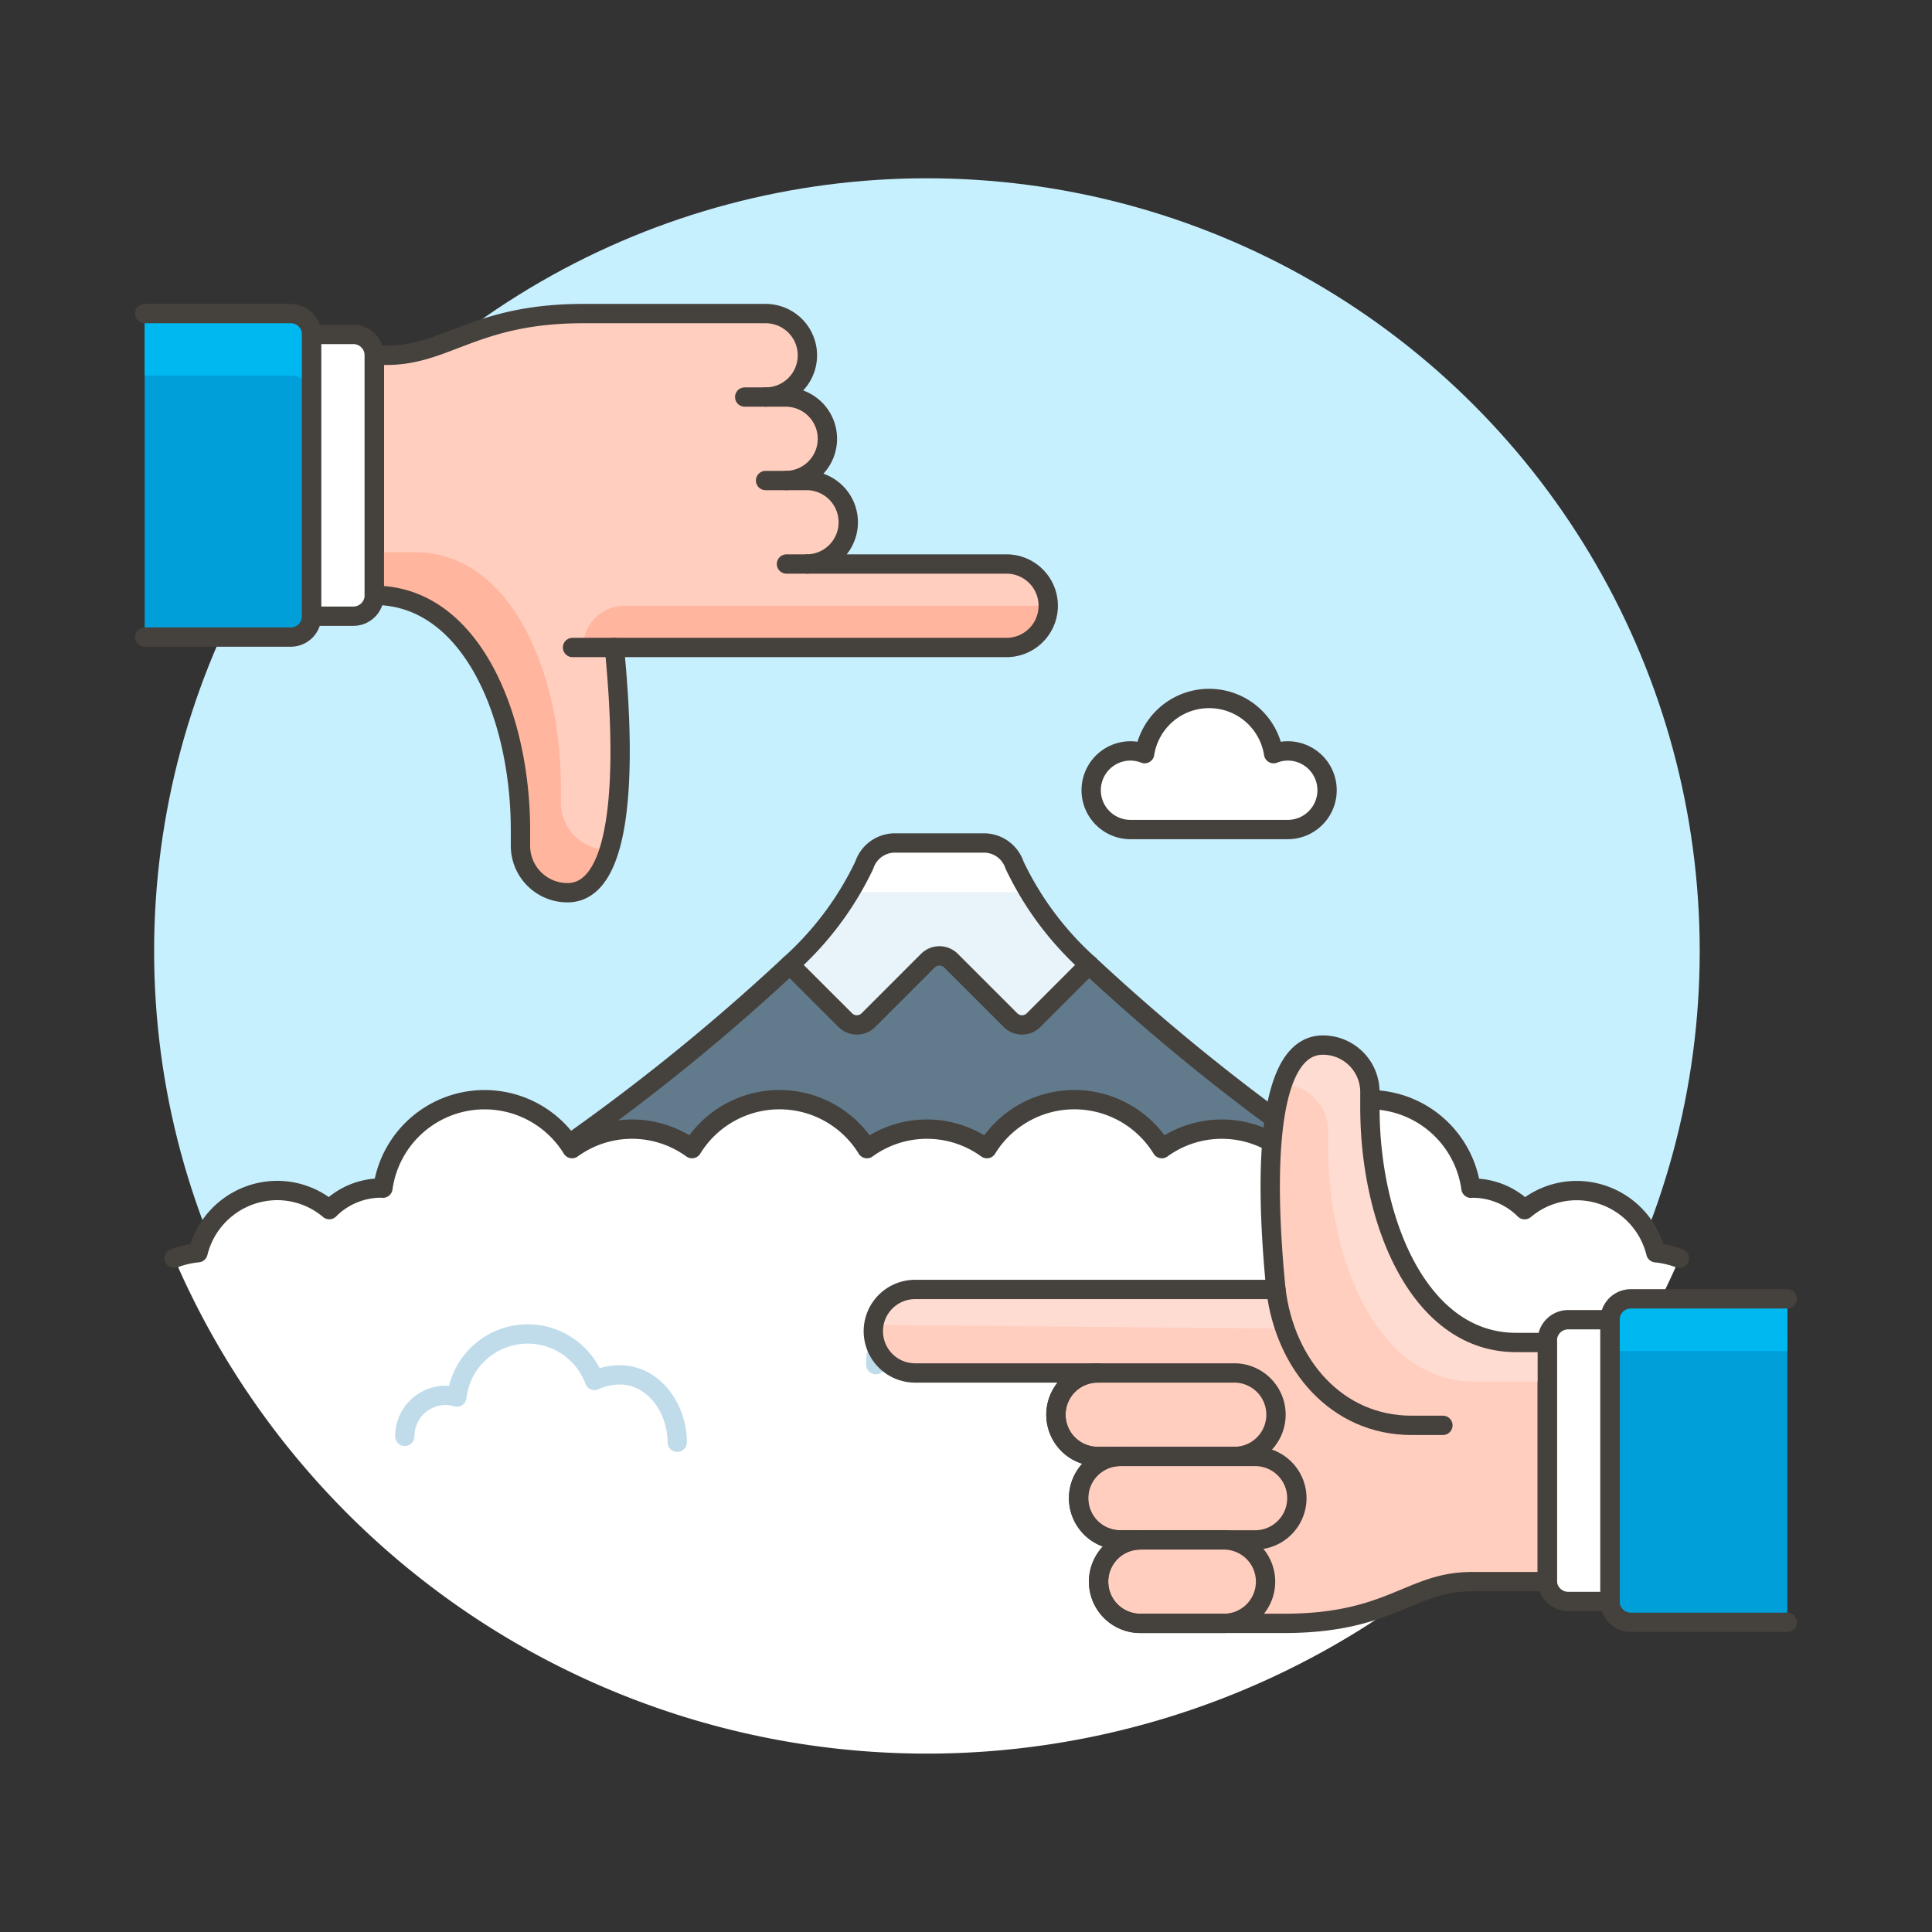 <svg xmlns="http://www.w3.org/2000/svg" viewBox="0 0 100 100"><rect x="0" y="0" width="100" height="100" fill="#333333" stroke="none"/><g class="nc-icon-wrapper"><defs/><circle class="a" cx="47.977" cy="49.228" r="40" style="" fill="#c7f0ff"/><path class="b" d="M27.256 60.726h42.736a107.946 107.946 0 0 1-13.626-10.8L53.5 52.8a.846.846 0 0 1-1.2 0l-3.075-3.074a.848.848 0 0 0-1.2 0L44.949 52.8a.848.848 0 0 1-1.2 0l-2.871-2.868a107.912 107.912 0 0 1-13.622 10.794z" style="" fill="#627b8c"/><path class="c" d="M49.224 49.726L52.3 52.8a.846.846 0 0 0 1.2 0l2.869-2.869a16.323 16.323 0 0 1-3.853-5.152 1.673 1.673 0 0 0-1.557-1.147h-4.666a1.672 1.672 0 0 0-1.557 1.147 16.329 16.329 0 0 1-3.856 5.154l2.872 2.867a.847.847 0 0 0 1.2 0l3.075-3.075a.848.848 0 0 1 1.197.001z" style="" fill="#e8f4fa"/><path class="d" d="M53.219 46.179a7.466 7.466 0 0 1-.7-1.4 1.673 1.673 0 0 0-1.557-1.147h-4.669a1.672 1.672 0 0 0-1.557 1.147 7.444 7.444 0 0 1-.706 1.4z" style="" fill="#fff"/><path class="e" d="M56.366 49.931a16.323 16.323 0 0 1-3.853-5.152 1.673 1.673 0 0 0-1.557-1.147h-4.664a1.672 1.672 0 0 0-1.557 1.147 16.329 16.329 0 0 1-3.856 5.154 107.912 107.912 0 0 1-13.623 10.793h42.736a108.023 108.023 0 0 1-13.626-10.795z" fill="none" stroke="#45413c" stroke-linecap="round" stroke-linejoin="round"/><path class="e" d="M40.879 49.933L43.75 52.8a.848.848 0 0 0 1.2 0l3.075-3.075a.848.848 0 0 1 1.2 0L52.3 52.8a.846.846 0 0 0 1.2 0l2.869-2.869" fill="none" stroke="#45413c" stroke-linecap="round" stroke-linejoin="round"/><path class="d" d="M86.93 65.131a4.736 4.736 0 0 0-1.223-.288 4.23 4.23 0 0 0-4.1-3.219 4.173 4.173 0 0 0-2.693.989 3.8 3.8 0 0 0-2.7-1.116c-.027 0-.05.007-.076.007a5.314 5.314 0 0 0-9.794-2.051 5.279 5.279 0 0 0-6.208 0 5.311 5.311 0 0 0-9.055 0 5.279 5.279 0 0 0-6.208 0 5.311 5.311 0 0 0-9.055 0 5.279 5.279 0 0 0-6.208 0 5.314 5.314 0 0 0-9.791 2.047c-.026 0-.05-.007-.076-.007a3.8 3.8 0 0 0-2.7 1.116 4.17 4.17 0 0 0-2.694-.989 4.231 4.231 0 0 0-4.1 3.219 4.805 4.805 0 0 0-1.231.288 42.415 42.415 0 0 0 77.913 0" style="" fill="#fff"/><path class="f" d="M35.053 74.651c0-1.757-1.217-3.488-2.973-3.488a3.158 3.158 0 0 0-1.307.288 3.692 3.692 0 0 0-7.128.861 2.093 2.093 0 0 0-.574-.089 2.12 2.12 0 0 0-2.12 2.12" fill="none" stroke-linecap="round" stroke-linejoin="round" stroke="#c0dceb"/><path class="g" d="M62.288 77.739a2.356 2.356 0 0 1 2.356-2.356 2.323 2.323 0 0 1 .968.214 2.734 2.734 0 0 1 5.28.637 1.551 1.551 0 0 1 2 1.505" fill="none" stroke-linecap="round" stroke-linejoin="round" stroke="#adc4d9"/><path class="f" d="M55.929 71.163a2.646 2.646 0 0 0-3.716-2.423 3.7 3.7 0 0 0-6.884 1.893" fill="none" stroke-linecap="round" stroke-linejoin="round" stroke="#c0dceb"/><path class="h" d="M66.654 38.867a2 2 0 0 0-.732.142 3.378 3.378 0 0 0-6.675 0 2.009 2.009 0 0 0-.733-.142 2.035 2.035 0 0 0 0 4.07h8.14a2.035 2.035 0 0 0 0-4.07z" fill="#fff" stroke="#45413c" stroke-linejoin="round"/><path class="e" d="M86.93 65.131a4.736 4.736 0 0 0-1.223-.288 4.23 4.23 0 0 0-4.1-3.219 4.173 4.173 0 0 0-2.693.989 3.8 3.8 0 0 0-2.7-1.116c-.027 0-.05.007-.076.007a5.314 5.314 0 0 0-9.794-2.051 5.279 5.279 0 0 0-6.208 0 5.311 5.311 0 0 0-9.055 0 5.279 5.279 0 0 0-6.208 0 5.311 5.311 0 0 0-9.055 0 5.279 5.279 0 0 0-6.208 0 5.314 5.314 0 0 0-9.791 2.047c-.026 0-.05-.007-.076-.007a3.8 3.8 0 0 0-2.7 1.116 4.17 4.17 0 0 0-2.694-.989 4.231 4.231 0 0 0-4.1 3.219 4.805 4.805 0 0 0-1.231.288" fill="none" stroke="#45413c" stroke-linecap="round" stroke-linejoin="round"/><g><path class="i" d="M31.8 33.514c.4 4.036.937 12.693-2.431 12.693a2.43 2.43 0 0 1-2.43-2.43v-.811c0-5.941-2.577-12.152-7.562-12.152V18.391h.633c3.115 0 4.59-2.16 10.169-2.16h9.452a2.16 2.16 0 1 1 0 4.32h1.081a2.161 2.161 0 0 1 0 4.321h1.08a2.161 2.161 0 0 1 0 4.321h10.257a2.161 2.161 0 1 1 0 4.321z" style="" fill="#ffcebf"/><path class="j" d="M52.049 33.514H30.174a2.161 2.161 0 0 1 2.161-2.16H54.21a2.161 2.161 0 0 1-2.161 2.16z" style="" fill="#ffb59e"/><path class="e" d="M29.634 33.514h2.161" fill="none" stroke="#45413c" stroke-linecap="round" stroke-linejoin="round"/><path class="e" d="M39.626 20.551h-1.08" fill="none" stroke="#45413c" stroke-linecap="round" stroke-linejoin="round"/><path class="e" d="M40.707 24.872h-1.081" fill="none" stroke="#45413c" stroke-linecap="round" stroke-linejoin="round"/><path class="e" d="M41.787 29.193h-1.08" fill="none" stroke="#45413c" stroke-linecap="round" stroke-linejoin="round"/><path class="k" d="M7.489 32.974h7.562a1.079 1.079 0 0 0 1.08-1.08V17.311a1.079 1.079 0 0 0-1.08-1.08H7.489" style="" fill="#009fd9"/><path class="l" d="M15.051 16.231H7.489v3.208h7.562a1.079 1.079 0 0 1 1.08 1.08v-3.208a1.079 1.079 0 0 0-1.08-1.08z" style="" fill="#00b8f0"/><path class="e" d="M7.489 32.974h7.562a1.079 1.079 0 0 0 1.08-1.08V17.311a1.079 1.079 0 0 0-1.08-1.08H7.489" fill="none" stroke="#45413c" stroke-linecap="round" stroke-linejoin="round"/><path class="m" d="M16.131 17.311h2.161a1.08 1.08 0 0 1 1.08 1.08v12.423a1.081 1.081 0 0 1-1.08 1.08h-2.161z" fill="#fff" stroke="#45413c" stroke-linecap="round" stroke-linejoin="round"/><path class="j" d="M19.372 30.814c4.985 0 7.562 6.211 7.562 12.152v.811a2.43 2.43 0 0 0 2.43 2.43c1.079 0 1.758-.888 2.168-2.229a2.431 2.431 0 0 1-2.5-2.429v-.811c0-5.941-2.577-12.152-7.562-12.152h-2.099z" style="" fill="#ffb59e"/><path class="n" d="M31.8 33.514c.4 4.036.937 12.693-2.431 12.693a2.43 2.43 0 0 1-2.43-2.43v-.811c0-5.941-2.577-12.152-7.562-12.152V18.391h.633c3.115 0 4.59-2.16 10.169-2.16h9.452a2.16 2.16 0 1 1 0 4.32h1.081a2.161 2.161 0 0 1 0 4.321h1.08a2.161 2.161 0 0 1 0 4.321h10.257a2.161 2.161 0 1 1 0 4.321z" fill="none" stroke="#45413c" stroke-linejoin="round"/><path class="i" d="M80.088 81.866h-3.916c-3.182 0-4.157 2.16-9.722 2.16h-7.427a2.16 2.16 0 0 1 0-4.32h-1.08a2.161 2.161 0 0 1 0-4.321h-1.08a2.161 2.161 0 1 1 0-4.321h-9.452a2.161 2.161 0 1 1 0-4.321h18.63c-.4-4.053-.922-12.65 2.434-12.65a2.43 2.43 0 0 1 2.431 2.43v.81c0 5.942 2.576 12.153 7.561 12.153h1.621z" style="" fill="#ffcebf"/><path class="o" d="M45.275 68.576a2.161 2.161 0 0 1 2.136-1.833h18.63v.011a9.49 9.49 0 0 0 .462 2.015z" style="" fill="#ffdcd1"/><path class="p" d="M66.045 73.224a2.161 2.161 0 0 1-2.161 2.161h-7.021a2.161 2.161 0 1 1 0-4.321h7.021a2.16 2.16 0 0 1 2.161 2.16z" stroke="#45413c" fill="#ffcebf" stroke-miterlimit="10"/><path class="p" d="M67.125 77.545a2.161 2.161 0 0 1-2.16 2.161h-7.022a2.161 2.161 0 0 1 0-4.321h7.022a2.16 2.16 0 0 1 2.16 2.16z" stroke="#45413c" fill="#ffcebf" stroke-miterlimit="10"/><path class="p" d="M65.505 81.866a2.161 2.161 0 0 1-2.161 2.16h-4.321a2.16 2.16 0 0 1 0-4.32h4.321a2.161 2.161 0 0 1 2.161 2.16z" stroke="#45413c" fill="#ffcebf" stroke-miterlimit="10"/><path class="k" d="M92.511 67.228h-8.1a1.08 1.08 0 0 0-1.08 1.08v14.584a1.08 1.08 0 0 0 1.08 1.08h8.1" style="" fill="#009fd9"/><path class="l" d="M92.511 67.228h-8.1a1.08 1.08 0 0 0-1.08 1.08v1.621h9.182z" style="" fill="#00b8f0"/><path class="e" d="M92.511 67.228h-8.1a1.08 1.08 0 0 0-1.08 1.08v14.584a1.08 1.08 0 0 0 1.08 1.08h8.1" fill="none" stroke="#45413c" stroke-linecap="round" stroke-linejoin="round"/><path class="m" d="M83.329 82.892h-2.161a1.08 1.08 0 0 1-1.08-1.081V69.389a1.08 1.08 0 0 1 1.08-1.081h2.161z" fill="#fff" stroke="#45413c" stroke-linecap="round" stroke-linejoin="round"/><path class="e" d="M74.685 73.776h-1.62c-3.878 0-6.556-3.14-7.021-7.022" fill="none" stroke="#45413c" stroke-linecap="round" stroke-linejoin="round"/><path class="o" d="M80.088 69.486h-1.621c-4.985 0-7.561-6.211-7.561-12.153v-.81a2.43 2.43 0 0 0-2.431-2.43c-1.025 0-1.689.8-2.1 2.031a2.427 2.427 0 0 1 2.374 2.425v.81c0 5.941 2.577 12.153 7.562 12.153h3.781z" style="" fill="#ffdcd1"/><path class="e" d="M80.088 81.866h-3.916c-3.182 0-4.157 2.16-9.722 2.16h-7.427a2.16 2.16 0 0 1 0-4.32h-1.08a2.161 2.161 0 0 1 0-4.321h-1.08a2.161 2.161 0 1 1 0-4.321h-9.452a2.161 2.161 0 1 1 0-4.321h18.63c-.4-4.053-.922-12.65 2.434-12.65a2.43 2.43 0 0 1 2.431 2.43v.81c0 5.942 2.576 12.153 7.561 12.153h1.621z" fill="none" stroke="#45413c" stroke-linecap="round" stroke-linejoin="round"/></g></g></svg>